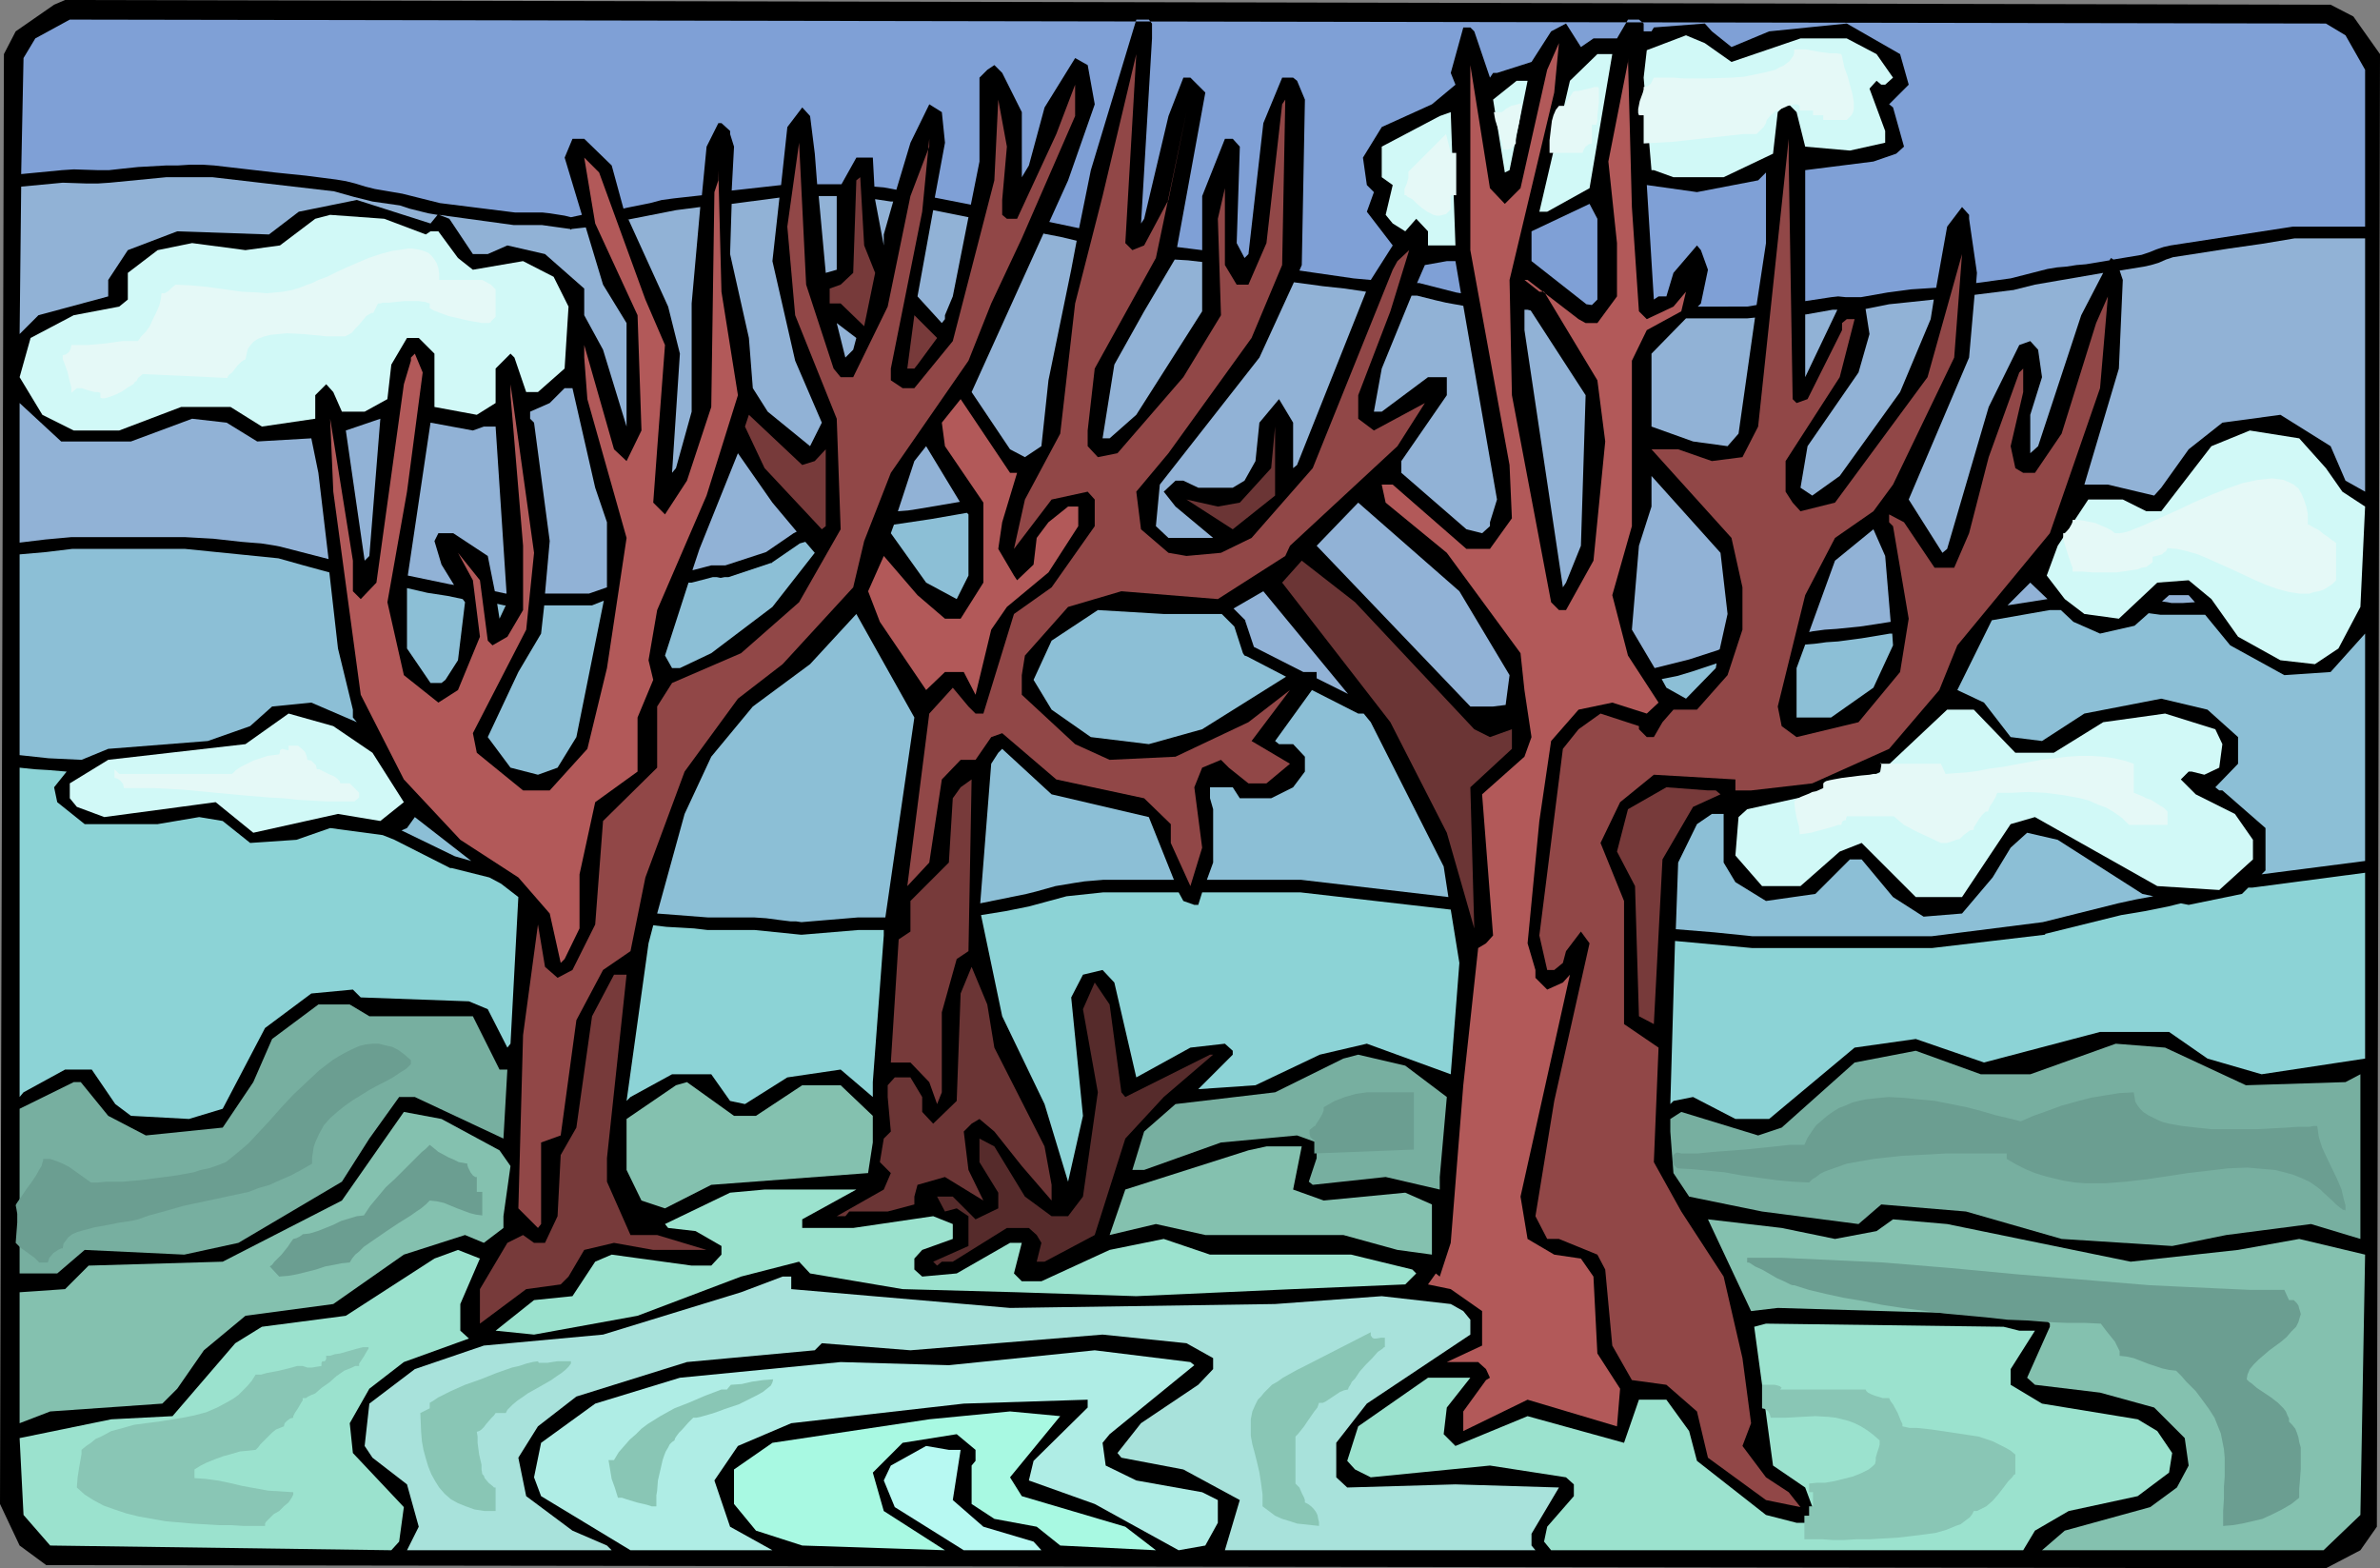 <?xml version="1.0" encoding="UTF-8" standalone="no"?>
<svg
   version="1.0"
   width="129.766mm"
   height="85.505mm"
   id="svg110"
   sodipodi:docname="Trees 20.wmf"
   xmlns:inkscape="http://www.inkscape.org/namespaces/inkscape"
   xmlns:sodipodi="http://sodipodi.sourceforge.net/DTD/sodipodi-0.dtd"
   xmlns="http://www.w3.org/2000/svg"
   xmlns:svg="http://www.w3.org/2000/svg">
  <rect width="100%" height="100%" fill="#808080" stroke="none"/>
  <sodipodi:namedview
     id="namedview110"
     pagecolor="#ffffff"
     bordercolor="#000000"
     borderopacity="0.25"
     inkscape:showpageshadow="2"
     inkscape:pageopacity="0.0"
     inkscape:pagecheckerboard="0"
     inkscape:deskcolor="#d1d1d1"
     inkscape:document-units="mm" />
  <defs
     id="defs1">
    <pattern
       id="WMFhbasepattern"
       patternUnits="userSpaceOnUse"
       width="6"
       height="6"
       x="0"
       y="0" />
  </defs>
  <path
     style="fill:#000000;fill-opacity:1;fill-rule:evenodd;stroke:none"
     d="m 484.961,3.393 5.494,7.756 -0.646,303.455 -3.394,4.848 -7.11,3.716 L 9.534,322.522 4.04,318.482 0,309.918 0.808,11.149 3.232,6.463 11.15,0.97 13.413,0 480.275,0.97 Z"
     id="path1" />
  <path
     style="fill:#8cbfd6;fill-opacity:1;fill-rule:evenodd;stroke:none"
     d="m 82.739,171.118 1.131,-0.485 1.616,-2.262 11.635,9.049 -3.394,-0.97 z"
     id="path2" />
  <path
     style="fill:#8cd3d6;fill-opacity:1;fill-rule:evenodd;stroke:none"
     d="m 13.736,158.999 -2.586,3.232 0.646,3.07 5.656,4.524 h 15.029 l 8.565,-1.454 4.848,0.808 5.656,4.524 9.534,-0.646 6.949,-2.424 10.827,1.454 2.424,0.97 11.474,5.817 h 0.323 l 7.757,1.939 2.424,1.293 3.555,2.747 -1.616,30.216 -0.646,0.808 -4.04,-7.918 -3.878,-1.616 -22.301,-0.808 -1.616,-1.616 -8.565,0.808 -9.534,7.11 -8.726,16.643 -6.949,2.101 -11.958,-0.646 -3.232,-2.424 -4.848,-7.11 h -5.494 l -8.565,4.686 -0.808,0.97 V 158.191 l 3.07,0.323 2.747,0.162 z"
     id="path3" />
  <path
     style="fill:#8cbfd6;fill-opacity:1;fill-rule:evenodd;stroke:none"
     d="m 67.872,117.956 1.778,15.674 3.07,12.604 v 1.616 l 0.808,0.97 -9.373,-4.04 -8.08,0.808 -4.525,4.04 -8.726,3.07 -20.523,1.616 -5.494,2.262 -6.787,-0.323 -5.979,-0.646 V 114.24 l 5.494,-0.485 5.333,-0.646 h 23.27 l 19.23,1.939 5.171,1.454 z"
     id="path4" />
  <path
     style="fill:#91b2d6;fill-opacity:1;fill-rule:evenodd;stroke:none"
     d="m 26.987,90.972 12.605,-4.686 7.11,0.808 6.302,3.878 11.15,-0.646 1.454,7.11 2.101,17.774 -10.019,-2.585 -0.808,-0.162 -0.97,-0.162 -2.101,-0.323 -2.101,-0.162 -1.939,-0.162 -2.909,-0.323 -2.909,-0.323 -2.909,-0.162 -2.909,-0.162 H 14.706 v 0 l -5.333,0.485 -5.333,0.646 V 83.054 l 8.565,7.918 z"
     id="path5" />
  <path
     style="fill:#8cbfd6;fill-opacity:1;fill-rule:evenodd;stroke:none"
     d="m 124.432,123.773 -5.656,28.116 -3.878,6.302 -4.04,1.454 -5.656,-1.454 -4.686,-6.302 6.302,-13.411 4.686,-7.918 0.646,-5.817 h 9.534 0.323 z"
     id="path6" />
  <path
     style="fill:#91b2d6;fill-opacity:1;fill-rule:evenodd;stroke:none"
     d="m 122.654,100.505 2.424,7.11 v 13.411 0 l -3.717,1.293 h -9.05 l 0.97,-10.826 -3.232,-24.399 -0.808,-0.808 v -1.454 l 4.04,-1.777 3.07,-3.07 h 1.616 z"
     id="path7" />
  <path
     style="fill:#8cbfd6;fill-opacity:1;fill-rule:evenodd;stroke:none"
     d="m 95.344,123.45 0.485,0.646 -1.454,11.957 -2.586,4.04 -0.808,0.646 H 88.718 l -4.848,-7.11 v -12.442 l 4.202,0.97 4.202,0.646 z"
     id="path8" />
  <path
     style="fill:#8cbfd6;fill-opacity:1;fill-rule:evenodd;stroke:none"
     d="m 104.232,124.743 -1.293,2.747 -0.485,-3.07 1.454,0.323 z"
     id="path9" />
  <path
     style="fill:#91b2d6;fill-opacity:1;fill-rule:evenodd;stroke:none"
     d="m 99.707,87.902 h 2.424 l 2.262,34.417 h -0.162 l -2.262,-0.485 -1.454,-7.271 -7.11,-4.686 h -3.07 l -0.808,1.616 1.454,4.848 2.586,4.201 -0.97,-0.162 -8.565,-1.777 4.686,-31.509 8.726,1.616 z"
     id="path10" />
  <path
     style="fill:#8cbfd6;fill-opacity:1;fill-rule:evenodd;stroke:none"
     d="m 135.421,188.246 5.656,-20.521 5.494,-11.796 8.565,-10.341 11.797,-8.726 9.534,-10.341 11.958,21.329 -5.979,41.204 h -2.747 -1.616 -1.293 l -11.635,0.97 -1.131,-0.162 h -1.131 l -2.586,-0.323 -2.424,-0.323 -2.424,-0.162 h -9.534 z"
     id="path11" />
  <path
     style="fill:#8cd3d6;fill-opacity:1;fill-rule:evenodd;stroke:none"
     d="m 182.123,192.77 -2.262,30.216 v 3.07 l -6.626,-5.655 -10.989,1.616 -8.726,5.494 -3.07,-0.646 -3.878,-5.494 h -8.08 l -8.565,4.686 -0.808,0.808 4.525,-32.478 0.97,-3.716 2.747,0.323 2.909,0.162 2.747,0.162 2.747,0.323 h 2.262 2.586 2.424 2.424 l 9.534,0.97 h 0.323 l 11.635,-0.97 h 5.171 z"
     id="path12" />
  <path
     style="fill:#91b2d6;fill-opacity:1;fill-rule:evenodd;stroke:none"
     d="m 185.032,105.353 3.394,-10.341 2.424,-3.07 6.949,11.472 -8.565,1.454 -2.101,0.323 z"
     id="path13" />
  <path
     style="fill:#8cbfd6;fill-opacity:1;fill-rule:evenodd;stroke:none"
     d="m 199.576,118.603 -2.424,4.848 -6.302,-3.393 -7.272,-10.18 0.646,-1.777 7.595,-1.131 7.434,-1.293 0.323,0.323 z"
     id="path14" />
  <path
     style="fill:#8cbfd6;fill-opacity:1;fill-rule:evenodd;stroke:none"
     d="m 265.024,139.447 -17.291,10.826 -10.989,3.07 -11.958,-1.454 -8.08,-5.655 -3.717,-6.14 3.717,-8.079 9.534,-6.302 13.574,0.808 h 11.797 0.162 l 2.586,2.585 1.778,5.494 0.323,0.485 0.485,0.162 z"
     id="path15" />
  <path
     style="fill:#91b2d6;fill-opacity:1;fill-rule:evenodd;stroke:none"
     d="m 271.326,139.77 v -1.293 h -2.747 l -10.181,-5.171 -1.778,-5.332 v -0.162 0 l -0.323,-0.323 -2.101,-2.101 6.141,-3.555 17.453,21.168 z"
     id="path16" />
  <path
     style="fill:#8cbfd6;fill-opacity:1;fill-rule:evenodd;stroke:none"
     d="m 202,186.145 2.262,-28.762 1.454,-2.262 0.808,-0.808 10.181,9.372 20.038,4.686 5.171,12.927 h -14.544 l -1.939,0.162 -1.939,0.162 -2.101,0.323 -1.939,0.323 -1.939,0.323 -4.04,1.131 -1.939,0.485 z"
     id="path17" />
  <path
     style="fill:#8cd3d6;fill-opacity:1;fill-rule:evenodd;stroke:none"
     d="m 298.96,187.438 1.778,10.988 -1.778,22.945 -17.291,-6.302 -9.696,2.262 -13.251,6.302 -11.797,0.808 7.11,-7.11 v -0.808 l -1.616,-1.454 -7.11,0.808 -11.15,6.14 -4.525,-19.552 -2.424,-2.585 -4.04,0.97 -2.424,4.686 2.424,24.399 -3.07,13.573 -4.848,-15.997 -8.726,-18.097 -4.363,-20.844 5.01,-0.808 4.848,-0.97 7.757,-2.101 7.595,-0.808 h 15.514 l 0.97,1.777 2.262,0.808 h 0.808 l 0.808,-2.585 h 20.2 z"
     id="path18" />
  <path
     style="fill:#8cbfd6;fill-opacity:1;fill-rule:evenodd;stroke:none"
     d="m 297.505,178.55 0.97,6.302 -15.19,-1.777 -15.19,-1.777 h -0.162 -19.23 l 1.293,-3.555 v -10.988 l -0.646,-2.262 v -2.262 h 4.686 l 1.454,2.262 h 6.464 l 4.525,-2.262 2.424,-3.232 v -3.07 l -2.424,-2.585 h -2.909 l -0.808,-0.646 7.595,-10.503 9.534,4.848 h 0.323 0.323 0.485 l 1.454,1.777 z"
     id="path19" />
  <path
     style="fill:#91b2d6;fill-opacity:1;fill-rule:evenodd;stroke:none"
     d="m 311.08,139.124 -0.808,6.14 -2.586,0.323 h -4.686 l -31.674,-33.125 8.565,-8.887 20.846,18.259 z"
     id="path20" />
  <path
     style="fill:#7fa0d6;fill-opacity:1;fill-rule:evenodd;stroke:none"
     d="m 292.011,58.332 1.616,-3.716 4.525,-0.808 h 1.778 l 1.131,6.625 -0.97,-0.162 -7.595,-1.939 z"
     id="path21" />
  <path
     style="fill:#91b2d6;fill-opacity:1;fill-rule:evenodd;stroke:none"
     d="m 308.494,102.929 -1.454,4.686 v 0.808 l -1.616,1.454 -3.232,-0.808 -13.413,-11.634 v -2.424 l 9.373,-13.573 V 77.722 h -3.878 l -9.534,7.11 h -1.616 l 1.616,-8.887 6.141,-15.027 h 1.131 l 1.939,0.485 1.939,0.485 2.101,0.485 1.778,0.323 0.97,0.162 0.808,0.162 z"
     id="path22" />
  <path
     style="fill:#7fa0d6;fill-opacity:1;fill-rule:evenodd;stroke:none"
     d="m 329.179,61.725 -1.131,1.131 -1.131,-0.162 -11.312,-8.887 v -6.14 l 11.958,-5.655 1.616,3.07 z"
     id="path23" />
  <path
     style="fill:#91b2d6;fill-opacity:1;fill-rule:evenodd;stroke:none"
     d="m 325.785,112.463 -3.07,7.594 -0.646,0.97 -7.918,-53 v -4.201 h 0.646 l 0.646,0.162 11.312,17.451 z"
     id="path24" />
  <path
     style="fill:#7fa0d6;fill-opacity:1;fill-rule:evenodd;stroke:none"
     d="m 349.864,63.179 0.646,-0.646 1.454,-6.948 -1.454,-4.04 -0.808,-0.97 -4.848,5.655 -1.454,4.848 h -1.616 l -0.97,0.646 -1.454,-23.591 10.342,1.454 12.605,-2.424 1.616,-1.616 v 14.543 l -1.939,12.765 -1.939,0.323 z"
     id="path25" />
  <path
     style="fill:#91b2d6;fill-opacity:1;fill-rule:evenodd;stroke:none"
     d="m 358.267,89.356 -2.262,2.585 -7.11,-0.97 -8.565,-3.07 V 72.874 l 7.11,-7.271 h 12.605 l 1.616,-0.162 z"
     id="path26" />
  <path
     style="fill:#8cbfd6;fill-opacity:1;fill-rule:evenodd;stroke:none"
     d="m 353.742,136.7 -0.162,0.97 -6.141,6.302 -4.04,-2.262 -0.97,-1.777 3.232,-0.646 1.616,-0.485 1.616,-0.485 z"
     id="path27" />
  <path
     style="fill:#91b2d6;fill-opacity:1;fill-rule:evenodd;stroke:none"
     d="m 356.004,126.52 -1.616,7.271 -0.323,0.162 -5.979,1.939 -7.11,1.777 -4.686,-7.918 1.454,-17.29 2.586,-8.079 V 98.082 L 354.55,113.917 Z"
     id="path28" />
  <path
     style="fill:#91b2d6;fill-opacity:1;fill-rule:evenodd;stroke:none"
     d="m 372.811,130.237 5.333,-14.704 7.918,-6.463 2.424,5.494 1.131,13.573 -3.07,0.485 -3.232,0.485 -4.848,0.485 -2.424,0.162 -2.424,0.323 z"
     id="path29" />
  <path
     style="fill:#8cbfd6;fill-opacity:1;fill-rule:evenodd;stroke:none"
     d="m 390.102,132.984 -4.04,8.726 -8.726,6.14 h -7.11 v -10.18 l 1.778,-4.848 1.939,-0.162 2.424,-0.323 2.424,-0.162 2.424,-0.323 2.424,-0.323 5.818,-0.97 h 0.485 z"
     id="path30" />
  <path
     style="fill:#91b2d6;fill-opacity:1;fill-rule:evenodd;stroke:none"
     d="m 413.696,124.743 4.686,-4.686 3.555,3.393 z"
     id="path31" />
  <path
     style="fill:#91b2d6;fill-opacity:1;fill-rule:evenodd;stroke:none"
     d="m 445.531,123.935 1.454,-1.293 h 4.04 l 1.293,1.454 -2.424,0.162 h -2.424 l -0.808,-0.162 z"
     id="path32" />
  <path
     style="fill:#8cbfd6;fill-opacity:1;fill-rule:evenodd;stroke:none"
     d="m 345.339,191.477 0.485,-13.735 3.878,-7.918 3.07,-2.101 h 2.424 v 10.018 l 2.424,4.04 6.302,3.878 10.181,-1.454 7.11,-7.11 h 2.424 l 6.464,7.756 6.302,4.04 7.918,-0.646 6.302,-7.433 3.717,-6.14 3.394,-3.07 6.302,1.454 17.453,11.149 2.262,0.485 -3.555,0.646 -3.717,0.808 -15.514,3.878 -22.947,2.909 h -36.845 l -7.918,-0.808 z"
     id="path33" />
  <path
     style="fill:#8cd3d6;fill-opacity:1;fill-rule:evenodd;stroke:none"
     d="m 487.385,179.843 v 38.295 l -21.331,3.232 -11.15,-3.232 -7.918,-5.494 h -14.221 l -23.917,6.302 -14.059,-4.848 -12.605,1.777 -17.614,14.704 h -6.949 l -8.726,-4.524 -4.04,0.808 -0.646,0.646 0.97,-33.61 15.837,1.454 v 0 h 37.006 0.162 l 23.27,-2.747 v -0.162 l 15.675,-3.878 4.848,-0.808 4.848,-0.97 2.586,-0.646 1.616,0.323 10.989,-2.262 1.293,-1.293 h 0.808 z"
     id="path34" />
  <path
     style="fill:#8cbfd6;fill-opacity:1;fill-rule:evenodd;stroke:none"
     d="m 432.764,130.56 7.11,-1.616 2.909,-2.585 2.424,0.323 h 2.262 6.949 l 5.171,6.302 11.15,6.14 9.534,-0.646 7.11,-7.918 v 46.859 l -21.331,2.747 0.808,-0.808 v -8.726 l -8.888,-7.756 h -0.646 l -0.808,-0.646 4.686,-4.848 v -5.494 l -6.302,-5.655 -9.534,-2.262 -15.837,3.07 -8.726,5.655 -6.464,-0.808 -5.494,-7.11 -5.494,-2.585 7.11,-14.381 11.958,-2.101 h 2.262 l 2.586,2.424 z"
     id="path35" />
  <path
     style="fill:#91b2d6;fill-opacity:1;fill-rule:evenodd;stroke:none"
     d="M 90.173,44.274 88.718,46.051 73.528,41.204 61.57,43.628 55.429,48.314 36.522,47.667 26.341,51.545 22.301,57.686 v 3.393 l -14.382,3.878 -3.878,3.878 0.323,-30.378 8.565,-0.808 4.848,0.162 h 2.424 l 2.424,-0.162 11.635,-1.131 h 9.534 l 25.048,2.909 4.04,1.131 1.939,0.485 1.939,0.485 5.656,0.808 1.939,0.646 1.939,0.485 1.939,0.485 z"
     id="path36" />
  <path
     style="fill:#91b2d6;fill-opacity:1;fill-rule:evenodd;stroke:none"
     d="m 120.715,46.859 3.555,11.796 4.848,7.918 v 21.329 l -4.848,-15.835 -3.878,-7.11 V 59.463 l -8.08,-7.11 -7.757,-1.777 -4.04,1.777 h -3.07 l -4.848,-7.271 -2.101,-0.808 15.352,2.101 h 1.454 1.454 1.616 1.293 l 5.818,0.808 0.162,0.162 0.162,-0.162 1.454,-0.162 z"
     id="path37" />
  <path
     style="fill:#91b2d6;fill-opacity:1;fill-rule:evenodd;stroke:none"
     d="m 144.309,42.658 -1.778,19.875 v 22.299 l -3.232,11.634 -0.808,0.97 1.616,-24.561 -2.424,-9.695 -8.242,-18.097 v 0.162 l 9.858,-1.939 z"
     id="path38" />
  <path
     style="fill:#91b2d6;fill-opacity:1;fill-rule:evenodd;stroke:none"
     d="m 160.63,40.719 -1.454,13.088 4.686,20.521 5.494,12.765 -2.424,4.848 -8.726,-7.11 -3.07,-4.848 -0.808,-10.341 -3.878,-17.29 0.323,-10.341 z"
     id="path39" />
  <path
     style="fill:#91b2d6;fill-opacity:1;fill-rule:evenodd;stroke:none"
     d="m 172.427,40.396 v 15.189 l -2.262,0.646 -1.454,-15.835 z"
     id="path40" />
  <path
     style="fill:#91b2d6;fill-opacity:1;fill-rule:evenodd;stroke:none"
     d="m 184.062,41.527 -1.939,6.787 v 2.262 l -1.778,-9.372 v -0.162 l 3.232,0.485 z"
     id="path41" />
  <path
     style="fill:#91b2d6;fill-opacity:1;fill-rule:evenodd;stroke:none"
     d="m 199.576,44.759 -3.232,16.32 -1.616,3.878 v 0.808 l -0.646,0.808 -5.01,-5.494 3.232,-17.774 z"
     id="path42" />
  <path
     style="fill:#91b2d6;fill-opacity:1;fill-rule:evenodd;stroke:none"
     d="m 221.877,49.606 -1.131,5.979 -4.686,22.783 -1.454,13.573 -3.394,2.262 -3.07,-1.616 -7.918,-11.796 14.867,-32.802 v 0.162 l 3.394,0.646 z"
     id="path43" />
  <path
     style="fill:#91b2d6;fill-opacity:1;fill-rule:evenodd;stroke:none"
     d="m 247.733,53.969 v 10.18 l -13.574,21.329 -5.494,4.848 h -1.454 l 2.424,-15.189 6.141,-10.988 6.302,-10.665 2.747,0.162 2.747,0.323 z"
     id="path44" />
  <path
     style="fill:#91b2d6;fill-opacity:1;fill-rule:evenodd;stroke:none"
     d="m 281.507,60.109 -14.221,35.71 -0.808,0.646 v -9.372 l -2.909,-4.848 -4.04,4.848 -0.808,7.918 -2.262,4.04 -2.424,1.454 h -7.11 l -3.07,-1.454 h -1.616 l -2.424,2.262 2.424,3.07 7.757,6.463 h -9.211 l -2.586,-2.424 0.808,-8.564 20.523,-26.177 7.11,-15.512 5.979,0.808 4.525,0.485 z"
     id="path45" />
  <path
     style="fill:#91b2d6;fill-opacity:1;fill-rule:evenodd;stroke:none"
     d="M 378.628,63.826 372.003,77.722 V 64.795 h 0.162 l 5.494,-0.97 z"
     id="path46" />
  <path
     style="fill:#91b2d6;fill-opacity:1;fill-rule:evenodd;stroke:none"
     d="m 398.505,61.725 -0.646,4.04 -6.302,15.027 -12.443,17.29 -5.656,4.04 -2.424,-1.616 1.454,-8.564 10.504,-15.189 2.262,-7.918 -0.808,-5.171 4.848,-0.97 4.686,-0.485 z"
     id="path47" />
  <path
     style="fill:#91b2d6;fill-opacity:1;fill-rule:evenodd;stroke:none"
     d="m 433.411,56.231 -4.525,8.726 -8.888,26.985 -1.616,1.454 V 85.478 l 2.424,-7.756 -0.808,-5.655 -1.616,-1.777 -2.262,0.808 -6.302,12.765 -8.565,29.247 -0.97,0.808 -6.949,-10.988 12.443,-29.247 1.131,-12.927 3.878,-0.485 3.878,-0.485 h 0.162 l 4.525,-1.131 4.686,-0.808 z"
     id="path48" />
  <path
     style="fill:#91b2d6;fill-opacity:1;fill-rule:evenodd;stroke:none"
     d="m 487.385,49.122 v 52.192 l -4.04,-2.262 -3.07,-7.11 -10.342,-6.463 -11.958,1.616 -6.949,5.494 -5.656,7.918 -1.454,1.616 -9.534,-2.262 h -4.848 l 7.11,-23.914 0.808,-18.259 -0.646,-1.939 5.01,-0.808 1.454,-0.323 1.616,-0.485 1.454,-0.646 1.454,-0.485 11.474,-1.777 6.787,-0.97 6.787,-1.131 z"
     id="path49" />
  <path
     style="fill:#7fa0d6;fill-opacity:1;fill-rule:evenodd;stroke:none"
     d="m 483.345,7.271 4.04,7.11 v 32.317 h -14.706 -0.162 l -25.21,3.878 -1.454,0.323 -1.454,0.485 -1.616,0.646 -1.454,0.485 -5.818,0.97 -0.485,-0.323 -0.323,0.485 -4.848,0.808 -1.939,0.162 -2.101,0.323 -1.939,0.162 -1.939,0.323 -7.595,1.939 -7.11,0.97 0.162,-2.101 -1.616,-11.149 v -0.808 l -1.454,-1.616 -3.07,4.04 -2.262,12.604 h -0.162 l -5.01,0.323 -2.424,0.323 -2.424,0.323 -5.494,0.97 h -1.454 -1.616 l -1.616,-0.162 -1.454,0.162 -5.333,0.808 V 35.064 l 14.059,-1.777 4.686,-1.616 1.616,-1.454 -2.262,-8.079 -0.808,-0.646 4.04,-4.04 -1.778,-6.302 -10.989,-6.302 -15.998,1.616 -7.757,3.232 -4.04,-3.232 -1.454,-1.616 -10.504,0.808 -0.485,0.808 h -1.616 V 4.848 l -0.97,-0.808 h -2.262 l -2.262,3.878 h -4.848 l -2.586,1.777 -3.07,-4.848 -3.07,1.616 -4.04,6.302 -7.11,2.262 h -0.808 l -0.646,0.97 -3.232,-9.533 -0.808,-0.808 h -1.454 l -2.586,9.372 0.97,2.424 -4.848,4.04 -10.342,4.686 -3.878,6.302 0.808,5.655 1.454,1.454 -1.454,4.04 5.333,6.948 -4.525,7.11 -3.555,-0.323 -11.15,-1.616 0.485,-1.131 0.646,-34.094 -1.616,-3.878 -0.808,-0.646 h -2.262 l -3.878,9.372 -3.07,26.985 -0.808,0.808 -1.616,-3.07 0.646,-19.875 -1.454,-1.616 h -1.616 l -4.686,11.796 v 11.149 l -5.171,-0.646 5.818,-31.832 -3.07,-3.07 h -1.454 l -3.07,7.918 -5.01,21.168 -0.646,0.97 2.262,-38.134 v -3.07 l -0.646,-0.808 h -2.586 l -9.373,31.024 -2.424,11.957 -6.141,-1.293 3.878,-8.564 5.494,-15.674 -1.454,-8.079 -2.586,-1.454 -6.302,10.18 -3.232,11.957 -1.454,2.424 V 23.107 l -4.04,-8.079 -1.616,-1.616 -1.454,0.97 -1.616,1.616 v 17.29 l -1.778,8.887 -7.434,-1.454 2.101,-11.311 -0.646,-6.302 -2.586,-1.616 -3.878,7.918 -2.909,9.695 -0.808,-0.162 -1.778,-0.323 -1.939,-0.162 -0.323,-5.979 h -3.394 l -3.07,5.494 h -2.424 -1.293 -1.293 l -0.485,-6.302 -0.97,-7.756 -1.616,-1.777 -3.07,4.04 -1.293,11.957 -10.181,1.131 0.485,-9.049 -0.808,-2.585 v -0.646 l -1.778,-1.616 h -0.646 l -2.424,4.848 -0.97,10.018 -5.818,0.646 -2.424,0.323 -2.424,0.646 -4.848,0.97 -0.646,0.162 -2.424,-8.887 -5.656,-5.494 h -2.424 l -1.616,3.878 3.555,11.796 -2.262,0.485 -1.293,-0.323 -3.07,-0.485 -1.454,-0.162 h -5.656 L 90.657,41.85 86.779,40.881 84.84,40.396 82.901,39.911 77.245,38.942 75.306,38.457 73.205,37.811 71.266,37.326 69.326,37.003 63.024,36.195 56.722,35.549 44.117,34.094 41.693,33.933 h -2.424 l -2.586,0.162 h -2.424 l -2.909,0.162 -2.909,0.162 -3.07,0.323 -2.909,0.323 H 20.2 L 15.19,34.902 12.766,35.064 4.363,35.872 4.848,11.957 7.272,7.918 14.382,4.04 479.305,4.848 Z"
     id="path50" />
  <path
     style="fill:#d1f9f7;fill-opacity:1;fill-rule:evenodd;stroke:none"
     d="m 356.812,12.765 14.221,-4.848 h 9.534 l 6.141,3.232 3.394,4.848 -1.616,1.454 h -0.808 l -0.97,-0.808 -1.454,1.616 3.232,8.726 v 2.424 l -7.272,1.616 -9.211,-0.808 -1.778,-7.11 -1.616,-1.616 h -0.646 l -1.616,1.616 -0.97,8.564 -10.181,4.848 h -10.342 l -4.04,-1.454 h -0.485 l -1.616,-19.067 0.646,-5.655 8.08,-3.07 3.878,1.616 z"
     id="path51" />
  <path
     style="fill:#b25959;fill-opacity:1;fill-rule:evenodd;stroke:none"
     d="m 311.08,57.686 0.485,23.753 8.08,42.658 1.616,1.616 h 1.454 l 5.656,-10.18 2.424,-24.561 -1.616,-12.604 -10.989,-18.259 h -0.97 l -3.07,-2.424 h 0.646 l 10.504,8.079 1.454,0.808 h 2.424 l 4.04,-5.494 V 50.091 l -1.778,-16.805 4.04,-20.521 v -0.808 l 0.808,30.701 1.454,21.491 1.616,1.616 5.494,-2.585 2.586,-3.07 -0.97,4.04 -7.11,3.878 -3.07,6.302 v 34.094 l -4.04,14.219 3.232,12.442 6.302,9.695 -2.424,2.262 -7.11,-2.262 -6.949,1.454 -5.656,6.463 -2.424,16.482 -2.424,25.207 1.616,5.494 v 1.616 l 2.424,2.424 3.232,-1.454 1.454,-1.616 -10.181,45.728 1.454,8.726 5.494,3.232 5.494,0.808 2.586,3.716 0.808,15.835 4.686,7.271 -0.646,7.756 -18.422,-5.494 -13.251,6.463 v -4.04 l 4.686,-6.463 0.808,-0.485 -0.808,-1.777 -1.616,-1.454 h -6.464 l 7.272,-3.393 v -7.11 l -6.464,-4.524 -4.686,-0.97 1.616,-2.262 0.808,0.646 2.262,-6.948 2.586,-32.478 3.07,-28.277 1.616,-0.97 1.454,-1.616 -2.262,-29.085 8.726,-7.756 1.454,-4.04 -1.454,-9.695 -0.808,-7.594 -15.19,-20.683 -12.605,-10.341 -0.808,-3.716 h 2.262 l 15.19,13.25 h 4.848 l 4.525,-6.302 -0.485,-10.988 -8.08,-44.274 V 13.411 l 4.04,25.369 3.07,3.232 3.232,-3.232 5.494,-24.399 2.424,-5.494 -0.97,10.18 z"
     id="path52" />
  <path
     style="fill:#914747;fill-opacity:1;fill-rule:evenodd;stroke:none"
     d="m 233.35,51.545 2.424,-0.97 5.01,-9.372 3.717,-18.097 -6.302,30.055 -12.605,22.783 -1.454,12.765 v 3.232 l 2.101,2.262 4.04,-0.808 13.574,-15.674 7.757,-12.765 -0.646,-19.875 1.454,-6.302 v 15.835 l 2.424,4.04 h 2.424 l 3.717,-8.564 3.232,-28.6 0.646,-0.97 -0.646,34.094 -6.302,15.027 -17.13,23.753 -6.626,7.918 0.97,7.756 5.656,4.848 3.717,0.646 7.11,-0.646 6.302,-3.07 12.605,-14.381 16.483,-40.881 0.97,-1.777 2.424,-2.262 -3.878,12.604 -6.626,17.29 v 4.848 l 3.232,2.424 10.504,-5.655 -5.656,8.887 -22.139,20.521 -0.97,2.101 -13.898,8.887 -19.877,-1.616 -10.989,3.232 -8.888,10.018 -0.646,4.04 v 4.04 l 10.989,10.18 7.11,3.232 13.574,-0.646 15.029,-7.11 8.565,-6.625 -7.918,10.503 7.918,4.686 -4.848,4.04 h -3.717 l -4.04,-3.232 -1.616,-1.616 -3.878,1.616 -1.616,4.04 1.616,12.442 -2.424,7.918 -4.04,-8.887 v -3.878 l -5.494,-5.332 -18.099,-3.878 -11.15,-9.533 -2.262,0.808 -3.232,4.686 h -3.07 l -3.878,4.04 -2.586,17.128 -4.525,4.848 4.525,-35.549 4.848,-5.332 3.232,3.878 1.454,1.454 h 1.616 l 6.302,-20.521 7.757,-5.494 8.888,-12.604 v -5.494 l -1.454,-1.616 -7.434,1.616 -7.757,10.18 2.262,-10.18 7.272,-13.573 3.07,-26.823 5.656,-22.137 6.949,-29.247 -2.262,38.942 z"
     id="path53" />
  <path
     style="fill:#d1f9f7;fill-opacity:1;fill-rule:evenodd;stroke:none"
     d="m 327.563,38.78 -8.726,4.848 h -1.616 l 6.302,-26.985 5.656,-5.494 h 3.07 z"
     id="path54" />
  <path
     style="fill:#d1f9f7;fill-opacity:1;fill-rule:evenodd;stroke:none"
     d="m 311.08,35.064 -0.97,0.485 -2.424,-15.027 4.848,-3.878 h 2.262 z"
     id="path55" />
  <path
     style="fill:#914747;fill-opacity:1;fill-rule:evenodd;stroke:none"
     d="m 210.565,49.122 -6.302,13.411 -4.686,11.796 -15.998,23.107 -5.494,14.058 -2.262,9.533 -14.544,15.835 -9.211,7.11 -10.989,15.027 -8.08,21.814 -3.07,15.189 -5.656,3.878 -5.494,10.341 -3.232,23.753 -4.04,1.454 v 16.805 l -0.646,0.808 -4.04,-4.04 0.97,-35.71 3.07,-22.783 1.454,8.726 2.586,2.262 3.07,-1.616 4.686,-9.372 1.616,-21.329 11.15,-10.988 v -12.604 l 3.07,-4.848 14.221,-6.14 11.958,-10.503 8.565,-15.027 -0.808,-22.783 -8.565,-21.329 -1.616,-18.259 2.424,-17.29 1.454,29.247 5.656,17.29 1.454,1.777 h 2.586 l 7.11,-14.543 4.686,-22.783 3.878,-10.18 v -1.616 l -1.454,15.027 -6.464,32.317 v 2.424 l 2.424,1.616 h 2.424 l 7.918,-9.695 8.565,-33.125 0.808,-16.643 1.778,9.695 -0.97,10.988 v 3.07 l 0.97,0.808 h 2.101 l 8.08,-17.451 3.878,-10.18 v 6.463 z"
     id="path56" />
  <path
     style="fill:#d1f9f7;fill-opacity:1;fill-rule:evenodd;stroke:none"
     d="m 294.273,50.576 v -2.909 l -2.424,-2.585 -2.262,2.585 -2.586,-1.616 -1.454,-1.777 1.454,-6.14 -2.262,-1.616 v -6.302 l 11.958,-6.302 2.262,-0.808 0.97,27.469 z"
     id="path57" />
  <path
     style="fill:#914747;fill-opacity:1;fill-rule:evenodd;stroke:none"
     d="m 369.417,82.246 0.808,0.808 2.262,-0.808 7.11,-14.219 v -1.454 l 0.97,-0.808 h 1.616 l -3.07,11.957 -11.15,17.29 v 6.302 l 1.454,2.262 1.616,1.777 7.11,-1.777 19.069,-25.853 7.11,-25.369 -1.616,21.329 -12.605,26.177 -4.04,5.494 -7.918,5.494 -6.141,11.796 -5.656,22.945 0.808,4.04 3.07,2.262 12.766,-3.07 8.565,-10.341 1.778,-10.988 -3.232,-19.067 -0.808,-0.808 v -1.616 l 3.07,1.616 6.302,9.372 h 4.04 l 3.07,-7.11 4.04,-15.674 6.302,-17.451 0.808,-0.808 v 4.848 l -2.586,11.149 0.97,4.524 1.616,0.97 h 2.424 l 5.494,-8.079 7.11,-22.783 2.424,-5.494 -1.616,18.905 -10.342,29.893 -19.069,23.107 -3.717,9.21 -10.342,12.119 -15.837,7.11 -12.605,1.454 h -3.232 v -2.262 l -16.806,-0.97 -6.949,5.655 -4.04,8.402 4.848,11.957 v 25.369 l 7.11,4.848 -0.97,23.591 5.656,10.18 8.726,13.411 3.878,16.805 1.778,13.411 -1.778,4.686 4.848,6.463 4.686,3.07 2.424,3.07 -7.11,-1.454 -11.958,-8.726 -2.262,-9.533 -6.302,-5.494 -7.11,-0.97 -4.04,-7.11 -1.454,-15.674 -1.616,-3.07 -7.918,-3.232 h -2.424 l -2.424,-4.686 3.878,-23.753 7.272,-32.478 -1.778,-2.424 -3.07,4.04 -0.646,2.424 -1.778,1.454 h -1.454 l -1.616,-7.11 4.848,-38.457 3.232,-4.04 4.525,-3.232 7.918,2.585 v 0.646 l 1.616,1.616 h 1.454 l 1.778,-3.07 2.262,-2.585 h 4.848 l 6.302,-7.11 3.07,-9.372 v -8.726 l -2.262,-10.18 -16.483,-18.259 h 5.494 l 6.949,2.424 6.302,-0.808 3.232,-6.302 6.302,-59.301 v 4.686 z"
     id="path58" />
  <path
     style="fill:#b25959;fill-opacity:1;fill-rule:evenodd;stroke:none"
     d="m 132.997,61.725 4.04,9.372 -1.616,21.491 -0.808,10.988 2.424,2.424 4.525,-6.948 5.01,-15.189 0.646,-44.274 0.808,-2.424 v -2.101 l 0.646,25.046 3.394,21.329 -6.464,20.683 -10.181,23.591 -1.778,10.341 0.97,4.04 -3.232,7.756 v 11.149 l -8.726,6.302 -3.232,14.866 v 11.149 l -3.07,6.302 -0.808,0.808 -2.262,-10.18 -6.464,-7.433 -11.958,-7.756 -11.635,-12.442 -8.888,-17.451 -5.656,-41.85 -0.646,-15.027 4.686,29.247 v 6.302 l 1.616,1.616 3.232,-3.393 5.656,-40.881 1.454,-4.848 v -0.646 l 0.808,-0.808 1.616,3.878 -3.232,24.561 -4.04,22.783 3.394,15.027 7.11,5.655 4.04,-2.585 4.525,-10.988 -1.454,-11.634 -3.07,-5.655 4.525,5.655 1.616,12.442 0.97,0.97 3.07,-1.777 3.232,-5.494 v -13.25 l -2.586,-31.024 v -2.262 l 4.848,34.741 -1.616,15.835 -10.989,21.329 0.808,4.04 9.534,7.756 h 5.494 l 7.757,-8.564 4.04,-16.643 4.04,-26.823 -8.08,-28.6 -0.646,-8.564 V 71.097 l 6.141,21.491 2.586,2.424 3.07,-6.302 -0.808,-23.753 -8.726,-18.905 -2.262,-13.573 3.07,3.07 z"
     id="path59" />
  <path
     style="fill:#773a3a;fill-opacity:1;fill-rule:evenodd;stroke:none"
     d="m 180.345,56.231 -2.262,10.988 -4.848,-4.686 h -2.262 V 59.463 l 2.262,-0.808 2.586,-2.424 0.646,-19.067 0.808,-0.646 0.808,14.058 z"
     id="path60" />
  <path
     style="fill:#d1f9f7;fill-opacity:1;fill-rule:evenodd;stroke:none"
     d="M 87.749,48.314 88.718,47.667 h 1.616 l 4.04,5.494 3.07,2.424 10.342,-1.777 6.302,3.232 3.07,6.14 -0.808,12.765 -5.494,4.848 h -2.424 l -2.424,-7.11 -0.808,-0.808 -3.07,3.07 v 7.11 l -3.878,2.424 -8.726,-1.616 V 72.874 l -3.232,-3.232 h -2.424 l -3.232,5.494 -0.808,7.11 -4.686,2.585 H 70.458 l -1.778,-4.04 -1.454,-1.616 -2.262,2.262 v 4.848 L 53.974,87.902 47.51,83.862 H 37.33 L 24.563,88.71 H 15.19 L 8.726,85.478 4.04,77.722 l 2.262,-8.079 8.888,-4.686 9.373,-1.777 1.778,-1.454 v -5.494 l 6.141,-4.686 7.11,-1.454 10.989,1.454 7.11,-0.97 7.272,-5.494 3.07,-0.808 11.15,0.808 z"
     id="path61" />
  <path
     style="fill:#773a3a;fill-opacity:1;fill-rule:evenodd;stroke:none"
     d="m 189.072,75.137 -0.646,0.808 h -1.454 l 1.454,-10.988 4.686,4.686 z"
     id="path62" />
  <path
     style="fill:#91b2d6;fill-opacity:1;fill-rule:evenodd;stroke:none"
     d="m 175.821,72.067 -1.616,1.616 -1.778,-7.11 4.04,3.07 z"
     id="path63" />
  <path
     style="fill:#b25959;fill-opacity:1;fill-rule:evenodd;stroke:none"
     d="m 209.595,97.435 -3.07,10.18 -0.808,5.494 3.232,5.494 0.646,0.97 3.394,-3.232 0.646,-5.494 2.424,-3.232 4.04,-3.232 h 2.101 v 4.04 l -6.141,9.533 -8.565,7.11 -3.232,4.686 -3.232,13.411 -2.424,-4.686 h -3.878 l -3.878,3.716 -9.534,-14.058 -2.424,-6.302 3.232,-7.271 6.949,8.079 5.656,4.848 h 3.232 l 4.686,-7.433 v -16.482 l -7.918,-11.634 -0.646,-4.848 3.878,-4.848 10.181,15.189 z"
     id="path64" />
  <path
     style="fill:#773a3a;fill-opacity:1;fill-rule:evenodd;stroke:none"
     d="m 167.902,95.011 2.262,-2.424 v 15.835 l -0.808,0.646 -11.797,-12.604 -4.04,-8.564 0.808,-2.424 10.989,10.341 z"
     id="path65" />
  <path
     style="fill:#91b2d6;fill-opacity:1;fill-rule:evenodd;stroke:none"
     d="M 75.144,115.533 71.266,88.71 78.376,86.286 76.114,114.563 Z"
     id="path66" />
  <path
     style="fill:#6b3535;fill-opacity:1;fill-rule:evenodd;stroke:none"
     d="m 254.035,109.069 -9.534,-6.14 6.464,1.454 4.525,-0.808 6.464,-7.11 0.808,-8.564 v 14.219 z"
     id="path67" />
  <path
     style="fill:#d1f9f7;fill-opacity:1;fill-rule:evenodd;stroke:none"
     d="m 479.305,96.466 3.394,4.848 4.686,3.07 -0.97,20.683 -4.525,8.564 -4.848,3.232 -7.11,-0.808 -8.726,-4.848 -5.494,-7.756 -4.686,-3.878 -6.464,0.485 -7.918,7.433 -7.11,-0.97 -4.04,-3.07 -3.717,-4.848 2.262,-6.14 6.302,-9.533 h 7.11 l 4.848,2.424 h 3.07 l 10.342,-13.411 7.918,-3.232 10.181,1.616 z"
     id="path68" />
  <path
     style="fill:#91b2d6;fill-opacity:1;fill-rule:evenodd;stroke:none"
     d="m 142.693,117.472 1.454,-4.363 7.918,-19.713 7.11,10.18 5.01,5.979 -0.323,0.162 -0.323,0.162 -5.656,3.878 -8.403,2.747 h -0.808 -0.646 -0.808 -0.646 l -3.717,0.97 z"
     id="path69" />
  <path
     style="fill:#8cbfd6;fill-opacity:1;fill-rule:evenodd;stroke:none"
     d="m 167.902,113.917 -8.726,11.149 -12.605,9.533 -6.464,3.07 h -1.616 l -1.454,-2.585 4.848,-15.027 h 0.646 l 0.646,-0.162 3.717,-0.97 h 0.808 l 0.808,0.162 0.808,-0.162 h 0.808 l 8.726,-2.909 h 0.162 l 0.162,-0.162 5.656,-3.878 1.131,-0.323 z"
     id="path70" />
  <path
     style="fill:#6b3535;fill-opacity:1;fill-rule:evenodd;stroke:none"
     d="m 303.808,150.273 3.232,1.616 4.525,-1.616 v 4.04 l -8.565,7.918 0.808,29.085 -5.656,-19.713 -11.635,-22.783 -22.301,-28.762 4.04,-4.524 10.989,8.564 z"
     id="path71" />
  <path
     style="fill:#d1f9f7;fill-opacity:1;fill-rule:evenodd;stroke:none"
     d="m 415.312,155.121 h 7.918 l 10.181,-6.302 12.766,-1.777 10.342,3.232 1.454,3.07 -0.646,4.848 -3.07,1.454 -2.586,-0.646 h -0.646 l -1.616,1.616 3.07,3.07 8.08,4.04 3.717,5.332 v 4.04 l -6.949,6.302 -12.766,-0.808 -25.21,-14.219 -5.01,1.454 -10.019,15.027 h -9.534 l -11.15,-11.149 -4.525,1.777 -8.08,7.11 h -7.918 l -5.494,-6.302 0.646,-7.918 1.778,-1.616 20.523,-4.524 7.11,-3.232 13.574,-12.765 h 5.494 z"
     id="path72" />
  <path
     style="fill:#d1f9f7;fill-opacity:1;fill-rule:evenodd;stroke:none"
     d="m 76.76,155.121 6.464,10.18 -4.848,3.878 -8.726,-1.454 -17.453,3.878 -7.757,-6.302 -22.947,3.07 -5.656,-2.101 -1.454,-1.777 v -3.07 l 7.918,-4.848 28.28,-3.232 8.888,-6.302 9.211,2.585 z"
     id="path73" />
  <path
     style="fill:#773a3a;fill-opacity:1;fill-rule:evenodd;stroke:none"
     d="m 197.152,197.617 -3.07,10.988 v 16.482 l -0.97,2.424 -1.616,-4.524 -3.878,-4.04 h -4.04 l 1.616,-25.369 2.424,-1.616 v -6.302 l 7.918,-7.918 0.808,-13.25 1.616,-2.262 2.262,-1.616 -0.646,35.387 z"
     id="path74" />
  <path
     style="fill:#773a3a;fill-opacity:1;fill-rule:evenodd;stroke:none"
     d="m 353.58,162.877 0.97,0.808 -5.656,2.585 -6.302,10.826 -1.778,33.933 -3.07,-1.616 -0.808,-26.823 -3.717,-7.11 2.262,-8.726 7.918,-4.524 8.565,0.646 z"
     id="path75" />
  <path
     style="fill:#6b3535;fill-opacity:1;fill-rule:evenodd;stroke:none"
     d="m 204.909,215.876 10.342,20.36 1.454,7.918 v 3.232 l -6.141,-7.11 -5.656,-7.11 -3.07,-2.585 -1.616,0.97 -1.616,1.616 0.97,7.918 3.07,6.302 -7.918,-4.848 -5.656,1.616 -0.646,2.424 v 1.616 l -5.494,1.454 h -7.918 l -0.808,0.97 h -1.778 l 9.696,-5.494 1.454,-3.393 -2.262,-2.262 0.808,-4.848 1.454,-1.454 -0.646,-7.11 v -2.424 l 1.454,-1.616 h 3.232 l 2.424,4.04 v 3.07 l 2.262,2.424 4.848,-4.686 0.808,-22.137 2.262,-5.494 3.232,7.756 z"
     id="path76" />
  <path
     style="fill:#773a3a;fill-opacity:1;fill-rule:evenodd;stroke:none"
     d="m 125.078,238.66 v 4.848 l 4.848,10.988 h 5.494 l 10.181,3.07 h -10.989 l -8.08,-1.454 -6.141,1.454 -3.232,5.494 -1.616,1.616 -7.11,0.97 -9.534,7.11 v -7.11 l 5.656,-9.533 3.232,-1.616 2.262,1.616 h 2.262 l 2.586,-5.494 0.646,-12.604 3.232,-5.655 3.232,-22.945 4.525,-8.564 h 2.586 z"
     id="path77" />
  <path
     style="fill:#562b2b;fill-opacity:1;fill-rule:evenodd;stroke:none"
     d="m 231.088,225.087 0.808,0.97 17.453,-8.726 h 0.646 l -10.181,8.726 -7.918,8.564 -6.302,19.875 -10.342,5.494 h -1.616 l 0.97,-3.878 -0.97,-1.616 -1.616,-1.454 h -4.525 l -11.15,6.948 h -2.262 l -0.97,0.808 -0.808,-0.808 7.272,-3.232 v -6.14 l -2.424,-1.616 -2.424,0.646 -1.616,-3.07 h -1.616 4.848 l 4.686,4.686 4.686,-2.262 v -3.232 l -3.878,-6.302 v -4.848 l 3.07,1.616 6.302,10.341 5.494,4.04 h 3.394 l 3.07,-4.04 3.07,-21.491 -3.07,-17.128 2.424,-5.494 3.07,4.524 z"
     id="path78" />
  <path
     style="fill:#77afa0;fill-opacity:1;fill-rule:evenodd;stroke:none"
     d="M 76.114,209.413 H 97.445 l 5.494,10.988 h 1.616 l -0.808,14.219 -18.261,-8.564 h -3.232 l -6.141,8.564 -5.656,8.887 -21.331,12.604 -11.15,2.424 -20.523,-0.97 -5.656,4.848 H 4.04 V 228.48 l 11.15,-5.494 h 1.454 l 5.656,6.948 7.757,4.04 15.837,-1.616 6.302,-9.372 3.878,-8.887 9.534,-7.11 h 6.464 z"
     id="path79" />
  <path
     style="fill:#77afa0;fill-opacity:1;fill-rule:evenodd;stroke:none"
     d="m 462.822,223.632 20.523,-0.646 3.07,-1.616 v 33.933 l -10.181,-3.07 -17.453,2.262 -11.15,2.262 -22.786,-1.454 -19.715,-5.655 -17.453,-1.454 -4.686,4.04 -19.877,-2.585 -15.029,-3.07 -3.232,-4.848 -0.646,-8.564 v -2.585 l 2.262,-1.454 15.837,4.848 4.848,-1.616 15.029,-13.411 12.605,-2.424 13.413,4.848 h 10.181 l 17.614,-6.302 10.181,0.808 z"
     id="path80" />
  <path
     style="fill:#77afa0;fill-opacity:1;fill-rule:evenodd;stroke:none"
     d="m 298.152,226.056 -1.454,16.482 v 2.585 l -11.15,-2.585 -15.029,1.616 -0.808,-0.646 1.616,-4.848 v -3.232 l -4.04,-1.454 -15.675,1.454 -15.837,5.655 h -2.424 l 2.424,-7.918 6.464,-5.655 20.523,-2.424 14.059,-6.948 3.07,-0.808 9.696,2.262 z"
     id="path81" />
  <path
     style="fill:#84c1af;fill-opacity:1;fill-rule:evenodd;stroke:none"
     d="m 155.782,229.934 9.534,-6.302 h 7.918 l 6.626,6.302 v 5.494 l -0.97,6.302 -32.32,2.424 -9.534,4.848 -4.848,-1.616 -3.07,-6.302 V 230.581 l 10.181,-6.948 2.262,-0.646 9.696,6.948 z"
     id="path82" />
  <path
     style="fill:#84c1af;fill-opacity:1;fill-rule:evenodd;stroke:none"
     d="m 102.939,237.044 2.262,3.232 -1.454,10.341 v 2.424 l -4.04,3.07 -3.878,-1.616 -12.605,4.04 -14.544,10.18 -18.099,2.424 -8.565,7.11 -5.494,7.918 -3.07,3.07 -23.109,1.616 -6.302,2.424 V 266.291 l 9.373,-0.646 4.848,-4.848 27.634,-0.808 24.563,-12.604 9.373,-13.411 3.394,-4.848 7.757,1.454 z"
     id="path83" />
  <path
     style="fill:#84c1af;fill-opacity:1;fill-rule:evenodd;stroke:none"
     d="m 266.478,245.123 6.302,2.262 16.806,-1.616 5.494,2.424 v 10.341 l -7.11,-0.97 -11.15,-3.07 h -28.442 l -10.181,-2.262 -9.534,2.262 3.232,-9.372 25.371,-8.079 3.717,-0.808 h 7.272 z"
     id="path84" />
  <path
     style="fill:#9be2ce;fill-opacity:1;fill-rule:evenodd;stroke:none"
     d="m 176.467,245.123 -11.15,6.14 v 1.777 h 10.504 l 16.483,-2.424 4.04,1.616 v 3.07 l -6.302,2.262 -1.616,1.777 v 2.262 l 1.616,1.454 7.11,-0.646 10.989,-6.302 h 2.424 l -1.616,6.302 1.616,1.616 h 4.04 l 14.059,-6.463 11.15,-2.262 9.534,3.232 h 29.088 l 12.605,3.07 0.808,0.808 -2.262,2.262 -23.109,0.97 -32.32,1.454 -24.563,-0.808 -23.594,-0.646 -19.069,-3.232 -2.262,-2.424 -11.958,3.07 -21.331,8.079 -21.331,3.878 -7.918,-0.808 7.918,-6.302 7.918,-0.808 4.686,-7.11 3.394,-1.454 16.483,2.262 h 4.04 l 2.101,-2.262 v -1.777 l -5.333,-3.07 -5.656,-0.646 -0.646,-0.808 13.413,-6.463 7.11,-0.646 z"
     id="path85" />
  <path
     style="fill:#84c1af;fill-opacity:1;fill-rule:evenodd;stroke:none"
     d="m 378.144,255.303 8.565,-1.616 3.394,-2.424 11.15,0.97 37.814,7.756 22.139,-2.424 12.605,-2.262 13.574,3.232 -0.97,53.646 -7.595,7.271 h -58.014 l 4.686,-4.04 17.614,-4.848 5.494,-4.04 2.424,-4.524 -0.808,-5.655 -6.302,-6.302 -11.15,-3.07 -13.413,-1.616 -1.616,-1.454 4.686,-10.503 v -0.646 l -1.616,-1.616 -54.459,-1.616 -5.494,0.646 -8.888,-18.905 15.19,1.777 z"
     id="path86" />
  <path
     style="fill:#9be2ce;fill-opacity:1;fill-rule:evenodd;stroke:none"
     d="m 94.859,268.714 v 5.494 l 1.778,1.616 -13.413,4.848 -7.11,5.494 -4.04,7.11 0.646,6.14 10.504,11.149 -0.97,7.11 -1.616,1.777 -70.296,-0.97 -5.494,-6.302 -0.808,-15.835 18.907,-3.878 12.605,-0.646 12.928,-15.027 5.494,-3.393 17.291,-2.262 18.261,-11.796 4.848,-1.777 4.525,1.777 z"
     id="path87" />
  <path
     style="fill:#a8e2db;fill-opacity:1;fill-rule:evenodd;stroke:none"
     d="m 163.054,265.644 45.086,3.878 54.621,-0.808 21.978,-1.616 7.11,0.808 7.11,0.808 2.586,1.454 1.454,1.777 v 3.07 l -21.331,14.219 -6.302,8.079 v 7.11 l 2.262,2.101 22.301,-0.646 21.331,0.646 -5.656,9.533 v 2.424 l 0.808,0.97 h -63.994 l 3.07,-10.341 -11.635,-6.302 -12.766,-2.424 -0.808,-0.97 4.848,-6.14 11.797,-7.918 3.07,-3.232 v -2.262 l -5.494,-3.07 -17.291,-1.777 -39.592,3.232 -18.261,-1.454 -1.454,1.454 -26.341,2.424 -22.786,7.11 -7.918,6.14 -4.04,6.463 1.616,7.918 9.534,7.11 7.11,3.07 0.97,0.97 H 83.87 l 2.424,-4.848 -2.424,-8.726 -7.11,-5.494 -1.616,-2.424 0.97,-8.726 9.373,-7.11 14.221,-4.848 24.563,-2.262 28.442,-8.726 8.565,-3.232 h 1.778 z"
     id="path88" />
  <path
     style="fill:#9be2ce;fill-opacity:1;fill-rule:evenodd;stroke:none"
     d="m 416.12,274.208 h 3.232 l -5.01,7.918 v 3.232 l 6.464,3.878 19.715,3.232 4.04,2.424 3.07,4.524 -0.646,4.04 -6.464,4.848 -14.221,3.07 -6.949,4.04 -2.424,4.04 h -97.283 l -1.454,-1.777 0.646,-3.07 5.494,-6.302 v -2.424 l -1.616,-1.454 -15.675,-2.424 -24.563,2.424 -3.232,-1.616 -1.616,-1.777 2.262,-7.11 14.382,-10.018 h 8.726 l -4.848,6.14 -0.646,5.494 2.424,2.424 14.867,-6.14 19.877,5.494 3.07,-8.887 h 5.656 l 4.686,6.463 1.616,6.14 14.221,11.149 6.302,1.616 h 2.262 l 1.616,-1.616 -2.101,-5.655 -6.626,-4.524 -3.878,-28.6 2.424,-0.646 48.965,0.646 z"
     id="path89" />
  <path
     style="fill:#afede5;fill-opacity:1;fill-rule:evenodd;stroke:none"
     d="m 246.117,281.318 -17.453,14.219 -1.454,1.777 0.646,4.686 6.302,3.07 13.574,2.424 3.232,1.616 v 4.686 l -2.586,4.686 -5.494,0.97 -17.291,-9.533 -13.574,-4.848 0.97,-4.04 11.15,-10.988 v -1.616 l -25.533,0.808 -35.552,4.04 -10.989,4.686 -4.848,7.11 3.232,9.533 8.726,4.848 h -29.25 l -18.422,-11.149 -1.454,-3.878 1.454,-7.11 11.15,-8.079 17.453,-5.332 33.128,-3.232 22.301,0.646 30.058,-3.07 19.715,2.424 z"
     id="path90" />
  <path
     style="fill:#a8f9e2;fill-opacity:1;fill-rule:evenodd;stroke:none"
     d="m 208.141,304.425 2.424,3.878 21.331,6.302 6.302,4.848 -19.715,-0.97 -4.848,-3.878 -8.726,-1.616 -4.686,-3.07 v -7.918 l 0.808,-0.97 v -2.262 l -3.878,-3.232 -11.15,1.777 -6.141,6.14 2.262,7.918 12.605,8.079 -29.411,-0.97 -9.534,-3.07 -4.525,-5.494 v -7.11 l 7.918,-5.494 32.32,-4.848 16.645,-1.616 10.342,0.97 z"
     id="path91" />
  <path
     style="fill:#b7f9f2;fill-opacity:1;fill-rule:evenodd;stroke:none"
     d="m 197.96,298.769 -1.616,10.341 6.302,5.494 10.342,3.07 1.616,1.777 h -15.998 l -14.221,-8.887 -2.262,-5.494 1.454,-3.07 7.272,-4.04 4.686,0.808 z"
     id="path92" />
  <path
     style="fill:#e5f9f7;fill-opacity:1;fill-rule:evenodd;stroke:none"
     d="m 14.706,80.954 v -1.131 l -0.323,-1.131 -0.485,-2.101 -0.646,-1.777 -0.323,-0.808 v -0.808 l 0.646,-0.162 0.646,-0.485 0.323,-0.646 0.162,-0.808 h 1.616 1.778 l 3.555,-0.323 3.555,-0.485 h 1.616 1.616 l 0.646,-0.97 0.97,-0.97 0.808,-1.131 0.646,-1.454 0.646,-1.293 0.646,-1.454 0.323,-1.293 0.162,-1.293 h 0.646 l 0.808,-0.485 0.646,-0.646 0.808,-0.646 3.232,0.162 3.394,0.323 3.555,0.485 3.394,0.485 3.394,0.162 1.778,0.162 1.778,-0.162 1.616,-0.162 1.778,-0.323 1.616,-0.485 1.616,-0.646 0.485,-0.162 0.485,-0.162 0.646,-0.323 0.646,-0.323 1.778,-0.646 1.939,-0.97 2.101,-0.97 2.262,-0.97 2.262,-0.97 2.424,-0.808 2.424,-0.646 2.262,-0.323 0.97,-0.162 h 0.97 l 0.97,0.162 0.808,0.162 0.97,0.323 0.646,0.323 0.646,0.646 0.485,0.646 0.485,0.808 0.323,0.97 0.162,1.131 v 1.293 h 8.888 l 1.778,0.97 0.97,0.97 V 65.28 l -0.97,0.97 v 0.162 l -0.485,0.162 h -0.485 -0.808 l -0.808,-0.162 -1.939,-0.323 -2.101,-0.485 -2.101,-0.485 -1.778,-0.646 -0.808,-0.323 -0.485,-0.162 -0.485,-0.323 -0.323,-0.162 v -0.97 l -0.485,-0.162 -0.485,-0.162 -1.293,-0.162 h -1.454 -1.616 l -1.616,0.162 -1.454,0.162 h -1.293 l -0.485,0.162 h -0.485 l -0.97,1.939 h -0.323 l -0.323,0.162 -0.808,0.485 -0.646,0.808 -0.808,0.97 -0.808,0.808 -0.646,0.808 -0.808,0.485 -0.323,0.162 -0.323,0.162 h -0.97 -1.293 -1.454 l -1.454,-0.162 -1.778,-0.162 -1.616,-0.162 -3.394,-0.162 -1.778,0.162 -1.616,0.162 -1.293,0.323 -1.293,0.485 -0.97,0.646 -0.808,0.97 -0.323,0.485 -0.162,0.646 -0.162,0.808 -0.162,0.646 -0.162,0.162 h -0.162 l -0.646,0.485 -0.646,0.646 -0.646,0.808 -0.485,0.646 -0.646,0.485 -0.323,0.485 v 0.162 0 l -17.453,-0.808 -0.97,0.808 -0.162,0.323 -0.162,0.323 -0.323,0.162 -0.323,0.485 -1.131,0.646 -1.131,0.808 -1.293,0.646 -1.293,0.485 -0.485,0.162 -0.646,0.162 h -0.485 l -0.323,-0.162 v -0.97 l -0.485,-0.162 h -0.646 l -1.293,-0.323 -1.454,-0.485 h -0.485 -0.485 z"
     id="path93" />
  <path
     style="fill:#e5f9f7;fill-opacity:1;fill-rule:evenodd;stroke:none"
     d="m 24.563,159.484 h 23.27 l 0.808,-0.808 0.97,-0.646 1.293,-0.646 1.293,-0.646 1.454,-0.485 1.454,-0.485 1.293,-0.162 1.131,-0.162 0.162,-0.485 v -0.323 l 0.162,-0.162 0.323,-0.162 1.293,0.323 v -0.97 h 1.939 l 0.808,0.646 0.646,0.646 0.323,0.808 0.162,0.808 0.808,0.162 0.485,0.485 0.485,0.485 0.162,0.808 h 0.485 l 0.646,0.323 1.616,0.808 0.808,0.323 0.646,0.485 0.485,0.485 0.162,0.485 h 0.97 0.97 l 0.97,0.97 0.97,0.97 v 0.97 l -0.97,0.808 h -5.818 l -5.818,-0.323 -2.909,-0.323 -3.07,-0.162 -5.818,-0.485 -11.958,-1.131 -5.979,-0.323 h -6.141 l -0.162,-0.808 -0.485,-0.646 -0.646,-0.485 -0.646,-0.162 v -0.808 -0.97 z"
     id="path94" />
  <path
     style="fill:#e5f9f7;fill-opacity:1;fill-rule:evenodd;stroke:none"
     d="m 340.814,15.997 h 0.97 0.646 0.646 1.778 l 2.101,0.162 h 4.686 l 5.171,-0.162 2.424,-0.162 2.424,-0.485 2.262,-0.485 1.939,-0.485 0.808,-0.485 0.808,-0.323 0.646,-0.485 0.646,-0.485 0.323,-0.485 0.485,-0.646 0.162,-0.646 v -0.646 h 2.424 l 2.586,0.485 2.424,0.323 h 1.293 l 0.97,0.162 0.162,0.485 0.162,0.808 0.323,1.454 0.646,1.777 0.485,1.777 0.485,1.777 0.323,1.777 v 0.646 0.808 l -0.162,0.646 -0.323,0.646 -0.97,0.97 h -4.848 v -0.97 h -1.131 -0.97 v -0.97 h -2.747 v -0.97 l -0.485,-0.323 h -0.646 l -0.646,0.162 -0.646,0.162 -1.454,0.646 -0.646,0.323 h -0.323 l -1.131,0.97 -0.808,0.97 -0.162,0.646 -0.485,0.808 -0.646,0.646 -0.808,0.808 h -2.747 l -2.909,0.323 -5.979,0.646 -5.818,0.646 -2.909,0.162 -2.909,0.162 v -5.817 h -0.97 l -0.162,-0.485 v -0.808 l 0.162,-0.808 0.162,-0.808 0.646,-1.777 0.162,-0.646 v -0.485 l 0.808,-0.162 0.646,-0.485 0.323,-0.646 z"
     id="path95" />
  <path
     style="fill:#e5f9f7;fill-opacity:1;fill-rule:evenodd;stroke:none"
     d="m 329.017,17.936 h -0.485 l -0.485,0.162 -2.747,0.646 h -0.646 l -0.485,0.162 -1.778,2.909 h -1.131 l -0.646,0.808 -0.485,1.131 -0.323,1.131 -0.162,1.293 -0.323,2.747 v 2.585 h 6.787 l 0.323,-0.808 0.323,-0.485 0.646,-0.485 0.646,-0.162 v -3.878 h 0.97 v -0.323 l 0.162,-0.323 v -0.485 -0.646 l 0.323,-2.909 V 19.713 18.582 18.259 l -0.162,-0.323 h -0.162 z"
     id="path96" />
  <path
     style="fill:#e5f9f7;fill-opacity:1;fill-rule:evenodd;stroke:none"
     d="m 297.99,27.631 -7.757,7.756 v 1.293 l -0.323,1.131 -0.485,1.131 v 0.646 0.646 h 0.323 l 0.323,0.323 0.97,0.485 0.97,0.97 0.97,0.808 1.131,0.808 1.293,0.646 0.646,0.162 h 0.646 l 0.646,-0.162 0.646,-0.162 0.97,-0.97 v -2.909 h 1.131 v -8.726 h -1.131 z"
     id="path97" />
  <path
     style="fill:#e5f9f7;fill-opacity:1;fill-rule:evenodd;stroke:none"
     d="m 387.355,157.383 h 12.605 l 0.97,2.101 2.101,-0.162 2.262,-0.162 2.424,-0.323 2.424,-0.485 2.586,-0.323 2.586,-0.485 5.333,-0.97 2.747,-0.323 2.586,-0.323 2.586,-0.162 h 2.424 l 2.424,0.162 2.262,0.323 2.101,0.485 1.939,0.646 v 5.979 l 1.616,0.646 0.97,0.485 0.97,0.323 1.778,1.131 0.808,0.485 0.808,0.808 v 2.747 h -7.918 l -1.454,-1.454 -1.616,-1.131 -1.616,-0.97 -1.778,-0.646 -1.778,-0.808 -1.778,-0.485 -1.778,-0.323 -1.778,-0.323 -3.717,-0.485 -3.555,-0.162 -3.232,0.162 h -3.07 l -0.162,0.323 -0.162,0.485 -0.646,1.131 -0.646,0.97 -0.162,0.485 -0.162,0.485 h -0.485 l -0.323,0.323 -0.485,0.485 -0.485,0.646 -0.808,1.293 -0.323,0.485 v 0.485 l -0.808,0.162 -0.646,0.485 -0.646,0.485 -0.808,0.808 -0.808,0.162 -0.323,0.162 -0.485,0.162 -0.97,0.323 h -1.293 l -2.747,-1.293 -2.424,-1.131 -2.424,-1.293 -0.97,-0.808 -1.131,-0.97 h -9.696 l -0.162,0.485 v 0.323 h -0.323 l -0.323,0.162 -0.162,0.162 -0.162,0.646 h -0.646 l -0.97,0.323 -1.131,0.323 -1.131,0.323 -2.424,0.646 -1.131,0.162 -1.131,0.162 -0.162,-1.616 -0.485,-1.777 -0.323,-1.777 -0.162,-1.616 0.808,-0.646 0.646,-0.323 1.616,-0.646 0.646,-0.323 0.808,-0.162 1.454,-0.646 v -0.97 l 0.323,-0.323 0.323,-0.162 0.646,-0.162 0.808,-0.162 1.778,-0.323 3.878,-0.485 1.778,-0.162 0.808,-0.162 h 0.485 0.646 0.162 l 0.162,-0.808 0.162,-0.97 v -0.323 -0.162 0 z"
     id="path98" />
  <path
     style="fill:#e5f9f7;fill-opacity:1;fill-rule:evenodd;stroke:none"
     d="m 427.108,107.13 h 1.131 l 1.131,0.162 2.424,0.485 1.131,0.485 1.131,0.485 0.97,0.485 0.808,0.646 h 0.97 l 0.97,-0.162 1.131,-0.323 1.131,-0.485 1.293,-0.485 1.454,-0.646 2.909,-1.293 3.232,-1.454 3.394,-1.616 3.394,-1.454 3.232,-1.293 3.232,-1.131 1.616,-0.323 1.454,-0.323 1.616,-0.162 1.293,-0.162 1.293,0.162 1.131,0.162 1.131,0.485 0.97,0.485 0.97,0.808 0.646,1.131 0.485,1.131 0.485,1.454 0.323,1.616 v 2.101 h 0.162 l 0.323,0.162 0.808,0.485 0.97,0.485 0.97,0.808 0.97,0.646 0.808,0.646 0.323,0.162 0.323,0.323 h 0.162 v 0.162 7.594 l -0.808,0.808 -0.97,0.646 -0.808,0.485 -0.97,0.323 -0.97,0.162 -0.97,0.323 h -1.131 -0.97 l -2.101,-0.323 -2.424,-0.646 -2.262,-0.808 -2.262,-0.97 -4.848,-2.262 -4.686,-2.101 -2.262,-0.97 -2.262,-0.646 -2.101,-0.485 -1.939,-0.162 -0.162,0.323 -0.162,0.323 -0.485,0.323 -0.323,0.323 -1.131,0.323 -0.808,0.162 v 1.131 l -0.646,0.485 -0.646,0.485 -0.97,0.162 -0.808,0.323 -2.101,0.323 -2.262,0.323 h -4.848 l -2.101,-0.162 h -2.101 v -0.808 l -0.323,-0.808 -0.646,-1.939 -0.646,-2.101 -0.323,-1.131 v -1.131 h 0.323 l 0.323,-0.323 0.646,-0.646 0.485,-0.97 0.162,-0.485 z"
     id="path99" />
  <path
     style="fill:#e5f9f7;fill-opacity:1;fill-rule:evenodd;stroke:none"
     d="m 307.848,23.107 h 0.808 0.808 l 0.485,-0.323 0.323,-0.323 1.131,-0.646 1.293,-0.323 0.485,-0.162 h 0.323 l -0.162,2.101 -0.323,1.939 -0.485,2.101 -0.162,0.97 v 1.131 l -0.162,0.162 -0.162,0.323 -0.323,0.162 -0.162,0.323 -0.162,0.162 h -0.323 l -0.485,0.162 h -0.162 l -0.808,-0.162 v -0.97 l -0.323,-0.97 -0.485,-1.939 -0.646,-1.939 -0.162,-0.808 z"
     id="path100" />
  <path
     style="fill:#89c6b5;fill-opacity:1;fill-rule:evenodd;stroke:none"
     d="m 366.832,286.327 h 17.614 l 0.162,0.323 0.323,0.323 0.646,0.323 0.808,0.323 1.616,0.485 h 0.646 0.646 l 0.323,0.646 0.485,0.646 0.97,1.777 0.323,0.808 0.323,0.808 0.323,0.646 v 0.485 l 1.454,0.323 h 1.454 l 3.07,0.323 3.232,0.485 3.232,0.485 3.232,0.485 1.454,0.485 1.454,0.485 1.293,0.646 1.293,0.646 1.131,0.646 0.97,0.808 v 4.04 l -0.323,0.162 -0.323,0.485 -0.808,0.808 -0.97,1.293 -1.131,1.454 -1.131,1.293 -1.293,1.131 -0.646,0.323 -0.646,0.323 -0.646,0.323 h -0.646 l -0.323,0.646 -0.485,0.646 -0.646,0.485 -0.646,0.485 -0.646,0.485 -0.97,0.323 -1.939,0.808 -2.262,0.646 -2.424,0.323 -2.586,0.323 -2.747,0.323 -5.656,0.323 h -2.747 l -2.586,0.162 h -2.424 l -2.262,-0.162 h -3.555 v -4.848 h 0.97 v -0.97 -0.97 h 0.808 v -2.909 h -0.808 v -1.777 l 1.616,-0.162 h 1.616 l 1.939,-0.323 1.939,-0.485 1.939,-0.485 1.616,-0.646 1.616,-0.808 0.808,-0.646 0.485,-0.485 0.162,-0.646 v -0.646 l 0.323,-1.131 0.323,-0.97 0.162,-0.646 v -0.808 l -1.293,-1.131 -1.293,-0.97 -1.293,-0.808 -1.293,-0.646 -1.293,-0.485 -1.293,-0.323 -1.293,-0.323 -1.454,-0.162 -2.747,-0.162 -2.909,0.162 -3.07,0.162 h -3.232 l -0.162,-0.646 -0.323,-0.646 -0.646,-0.485 -0.646,-0.162 v -4.848 h 1.131 1.454 l 0.646,0.162 0.485,0.162 0.323,0.323 -0.162,0.162 z"
     id="path101" />
  <path
     style="fill:#89c6b5;fill-opacity:1;fill-rule:evenodd;stroke:none"
     d="m 282.476,274.531 -13.574,6.948 -1.616,0.808 -1.454,0.808 -1.454,0.808 -1.131,0.808 -1.131,0.646 -0.808,0.808 -0.808,0.808 -0.646,0.808 -0.646,0.646 -0.485,0.97 -0.646,1.454 -0.323,1.616 v 1.616 1.777 l 0.323,1.777 0.485,1.777 0.485,1.939 0.485,2.101 0.323,2.101 0.323,2.424 v 2.424 l 1.293,0.97 1.293,0.97 1.454,0.646 1.616,0.485 1.454,0.485 1.616,0.162 1.454,0.162 1.454,0.162 v -0.808 l -0.162,-0.646 -0.162,-0.808 -0.323,-0.646 -0.485,-0.646 -0.485,-0.485 -0.646,-0.485 -0.646,-0.323 v -0.485 l -0.162,-0.485 -0.485,-0.97 -0.485,-1.131 -0.808,-0.808 v -9.695 l 0.485,-0.485 0.646,-0.808 0.646,-0.808 0.646,-0.97 1.454,-2.101 0.646,-0.808 0.323,-0.97 h 0.808 l 0.646,-0.323 2.909,-1.939 0.808,-0.323 0.808,-0.162 0.162,-0.485 0.323,-0.485 0.323,-0.646 0.646,-0.646 0.97,-1.454 1.293,-1.454 1.293,-1.293 1.131,-1.293 0.485,-0.323 0.485,-0.323 0.323,-0.323 h 0.162 v -0.97 -0.97 h -0.808 l -0.97,0.162 h -0.485 l -0.323,-0.162 -0.323,-0.485 z"
     id="path102" />
  <path
     style="fill:#89c6b5;fill-opacity:1;fill-rule:evenodd;stroke:none"
     d="m 62.378,281.48 h -1.131 l -1.131,0.323 -2.586,0.646 -2.586,0.485 -1.131,0.323 H 52.682 l -0.808,1.293 -0.97,1.131 -0.97,0.97 -0.808,0.808 -1.131,0.808 -1.131,0.646 -2.101,1.131 -2.262,0.97 -2.424,0.646 -2.424,0.485 -5.01,0.808 -2.586,0.323 -2.424,0.323 -2.262,0.646 -2.424,0.646 -2.101,1.131 -1.131,0.485 -0.97,0.808 -0.97,0.646 -0.97,0.808 v 0.808 l -0.162,0.97 -0.323,1.777 -0.323,2.101 -0.162,2.101 1.616,1.454 1.778,1.131 2.101,1.131 2.262,0.808 2.424,0.808 2.586,0.646 2.747,0.485 2.747,0.485 5.494,0.485 5.494,0.323 h 2.586 l 2.424,0.162 h 4.525 v -0.485 l 0.162,-0.323 0.646,-0.646 0.97,-0.97 1.131,-0.646 0.97,-0.97 0.97,-0.808 0.646,-0.97 0.323,-0.646 v -0.485 l -2.586,-0.162 -2.586,-0.162 -5.333,-0.97 -2.747,-0.646 -2.424,-0.485 -2.424,-0.323 -2.262,-0.162 v -0.808 -1.131 0.162 l 1.293,-0.808 1.293,-0.646 1.616,-0.646 1.778,-0.646 1.778,-0.485 1.616,-0.485 1.778,-0.162 1.454,-0.162 0.162,-0.162 0.323,-0.323 0.485,-0.646 0.808,-0.808 0.808,-0.808 0.808,-0.808 0.808,-0.646 0.808,-0.323 0.808,-0.323 0.162,-0.646 0.485,-0.485 0.646,-0.485 0.646,-0.162 v -0.323 l 0.323,-0.646 0.646,-0.97 0.646,-1.131 0.323,-0.485 v -0.485 h 0.646 l 0.485,-0.323 0.646,-0.323 0.808,-0.323 1.293,-1.131 1.616,-1.131 1.454,-1.293 1.616,-1.131 0.808,-0.323 0.808,-0.323 0.646,-0.323 h 0.808 v -0.485 l 0.323,-0.485 0.646,-0.97 0.646,-1.131 0.323,-0.485 v -0.323 h -1.131 l -1.293,0.323 -2.262,0.646 -1.131,0.323 -1.131,0.162 -0.97,0.323 h -0.808 v 0.646 l -0.162,0.323 -0.162,0.162 h -0.323 -0.162 l -0.162,0.323 v 0.646 l -0.97,0.162 -0.97,0.162 h -0.97 l -0.485,-0.162 z"
     id="path103" />
  <path
     style="fill:#89c6b5;fill-opacity:1;fill-rule:evenodd;stroke:none"
     d="m 148.672,286.327 -3.394,1.293 -3.394,1.454 -2.909,1.131 -2.909,1.616 -2.586,1.616 -1.293,0.97 -1.131,1.131 -1.293,1.131 -1.131,1.293 -1.131,1.293 -0.97,1.616 h -1.131 l 0.162,0.97 0.162,0.97 0.323,1.939 0.646,1.777 0.646,2.101 h 0.808 l 0.97,0.323 2.101,0.646 2.101,0.485 0.97,0.323 h 0.97 v -0.646 -0.646 -0.97 l 0.162,-0.97 0.162,-2.101 0.485,-2.101 0.485,-2.101 0.323,-0.97 0.323,-0.808 0.485,-0.808 0.323,-0.646 0.485,-0.485 0.485,-0.323 0.162,-0.485 0.323,-0.485 0.485,-0.646 0.646,-0.646 1.293,-1.454 0.485,-0.485 0.485,-0.485 h 0.646 l 0.808,-0.162 1.131,-0.323 1.131,-0.323 1.454,-0.485 1.293,-0.485 2.909,-0.97 2.586,-1.293 1.293,-0.646 1.131,-0.646 0.808,-0.646 0.808,-0.646 0.323,-0.646 0.162,-0.646 -2.101,0.162 -2.262,0.323 -2.101,0.485 -2.262,0.162 -0.808,0.97 z"
     id="path104" />
  <path
     style="fill:#89c6b5;fill-opacity:1;fill-rule:evenodd;stroke:none"
     d="m 110.857,280.51 -1.131,0.162 -1.293,0.323 -1.454,0.485 -1.454,0.323 -3.232,1.131 -3.232,1.293 -3.232,1.131 -2.909,1.293 -1.293,0.646 -1.293,0.646 -0.97,0.646 -0.808,0.485 v 1.131 l -1.939,0.97 0.162,3.878 0.162,1.939 0.323,1.777 0.485,1.777 0.485,1.616 0.646,1.616 0.808,1.454 0.808,1.293 1.131,1.293 1.293,1.131 1.454,0.808 1.616,0.646 1.778,0.646 2.101,0.323 h 2.262 v -4.848 h -0.323 l -0.323,-0.323 -0.808,-0.646 -0.808,-0.97 -0.162,-0.485 -0.323,-0.323 -0.162,-0.97 v -0.97 l -0.485,-2.101 -0.323,-2.424 v -1.293 l -0.162,-0.97 0.485,-0.162 0.485,-0.323 0.485,-0.485 0.485,-0.646 1.131,-1.293 0.485,-0.485 0.323,-0.485 h 0.97 1.131 l 0.323,-0.646 0.485,-0.485 0.646,-0.646 0.97,-0.808 0.97,-0.646 1.131,-0.808 2.586,-1.454 2.262,-1.293 1.131,-0.808 0.97,-0.646 0.808,-0.646 0.646,-0.646 0.485,-0.646 v -0.485 h -1.293 -1.454 l -1.131,0.162 -0.97,0.162 h -0.808 -0.646 -0.323 z"
     id="path105" />
  <path
     style="fill:#6b9e91;fill-opacity:1;fill-rule:evenodd;stroke:none"
     d="m 3.232,248.355 0.162,-0.323 0.323,-0.485 0.808,-1.131 0.97,-1.454 0.97,-1.293 0.97,-1.454 0.808,-1.454 0.323,-0.485 0.162,-0.646 0.162,-0.485 v -0.323 h 1.454 l 1.454,0.485 1.131,0.485 1.293,0.646 2.262,1.616 1.131,0.808 1.131,0.808 h 1.454 l 1.616,-0.162 h 3.394 l 3.717,-0.323 3.717,-0.485 3.717,-0.485 3.555,-0.646 1.454,-0.485 1.616,-0.323 1.454,-0.485 1.293,-0.485 0.808,-0.323 0.808,-0.646 0.808,-0.646 0.97,-0.808 0.97,-0.808 1.131,-0.97 2.101,-2.262 2.262,-2.424 2.424,-2.747 2.424,-2.585 2.747,-2.585 2.586,-2.424 2.747,-2.101 1.293,-0.808 1.454,-0.808 1.293,-0.646 1.454,-0.646 1.293,-0.323 1.454,-0.162 h 1.293 l 1.293,0.323 1.454,0.323 1.293,0.646 1.293,0.97 1.293,1.131 v 0.808 l -0.97,0.97 -1.293,0.808 -1.454,0.97 -1.454,0.808 -1.616,0.808 -1.778,0.97 -3.394,2.101 -1.616,1.131 -1.616,1.293 -1.454,1.293 -1.293,1.454 -0.97,1.777 -0.808,1.777 -0.323,0.97 -0.162,1.131 -0.162,0.97 v 1.293 l -2.262,1.293 -2.101,1.131 -2.262,0.97 -2.101,0.97 -2.262,0.646 -2.101,0.808 -4.525,0.97 -4.525,0.97 -4.525,0.97 -4.525,1.293 -2.424,0.646 -2.262,0.808 -0.646,0.162 -0.808,0.162 -1.131,0.162 -1.131,0.162 -2.424,0.485 -2.747,0.485 -2.424,0.646 -1.131,0.323 -1.131,0.485 -0.808,0.646 -0.485,0.646 -0.485,0.646 -0.162,0.97 h -0.323 l -0.646,0.323 -0.97,0.646 -0.808,0.97 -0.162,0.485 -0.162,0.485 H 8.888 8.08 L 7.595,259.666 7.11,259.181 4.202,257.08 3.717,256.596 3.232,256.111 3.394,254.01 3.555,251.91 v -0.97 -0.808 l -0.162,-0.97 z"
     id="path106" />
  <path
     style="fill:#6b9e91;fill-opacity:1;fill-rule:evenodd;stroke:none"
     d="m 272.78,228.157 1.131,-0.646 1.131,-0.646 2.101,-0.808 2.262,-0.646 2.262,-0.323 h 2.262 4.848 2.586 v 11.796 l -20.523,0.808 v -2.747 l -0.323,-0.162 -0.162,-0.162 -0.323,-0.323 -0.162,-0.646 v -0.808 l 0.97,-0.808 h 0.162 l 0.162,-0.323 0.323,-0.485 0.323,-0.485 0.646,-1.131 0.323,-0.808 z"
     id="path107" />
  <path
     style="fill:#6b9e91;fill-opacity:1;fill-rule:evenodd;stroke:none"
     d="m 55.59,260.958 0.485,-0.323 0.485,-0.646 0.646,-0.646 0.808,-0.808 1.293,-1.616 0.646,-0.97 0.485,-0.646 0.646,-0.162 0.646,-0.323 0.485,-0.323 0.162,-0.162 v 0 l 1.454,-0.162 1.616,-0.485 1.616,-0.646 1.616,-0.646 1.616,-0.808 1.616,-0.485 1.616,-0.485 1.454,-0.162 1.293,-1.939 1.616,-1.939 1.616,-1.939 1.939,-1.777 1.939,-1.939 1.778,-1.777 0.97,-0.97 0.808,-0.808 0.808,-0.646 0.808,-0.808 0.808,0.646 0.97,0.808 2.101,1.131 1.131,0.485 0.97,0.485 0.97,0.162 0.808,0.162 v 0.323 l 0.162,0.485 0.485,0.97 0.485,0.646 0.485,0.323 h 0.323 v 3.07 h 1.131 v 4.848 l -1.293,-0.162 -1.293,-0.323 -2.586,-0.97 -2.747,-1.131 -1.454,-0.323 -1.454,-0.162 -0.808,0.808 -0.97,0.808 -0.97,0.646 -1.131,0.808 -2.586,1.616 -2.424,1.616 -2.586,1.777 -2.101,1.454 -0.97,0.97 -0.808,0.646 -0.646,0.808 -0.485,0.808 -1.616,0.162 -1.616,0.323 -1.778,0.323 -1.939,0.646 -3.878,0.97 -1.778,0.323 -1.939,0.162 z"
     id="path108" />
  <path
     style="fill:#6b9e91;fill-opacity:1;fill-rule:evenodd;stroke:none"
     d="m 346.47,237.69 h 3.394 l 3.232,-0.323 6.464,-0.485 6.302,-0.646 2.909,-0.323 h 3.07 l 0.646,-1.454 0.97,-1.454 0.808,-1.131 1.131,-0.97 1.131,-0.97 1.131,-0.808 1.293,-0.808 1.293,-0.485 1.454,-0.646 1.293,-0.323 1.454,-0.323 1.454,-0.162 3.232,-0.323 3.232,0.162 3.07,0.323 3.394,0.323 3.232,0.646 3.232,0.646 3.07,0.808 2.747,0.808 2.747,0.646 2.586,0.646 2.586,-1.131 2.747,-0.97 3.07,-1.131 2.909,-0.808 3.07,-0.808 2.909,-0.485 3.07,-0.485 2.909,-0.162 0.162,0.97 0.162,0.97 0.485,0.808 0.485,0.646 0.646,0.646 0.97,0.646 0.97,0.485 0.97,0.485 1.131,0.485 1.293,0.323 2.747,0.485 2.909,0.323 3.07,0.323 h 3.232 3.232 3.07 l 3.07,-0.162 2.909,-0.162 2.424,-0.162 h 1.131 1.131 l 0.808,-0.162 h 0.808 l 0.162,1.131 0.162,1.131 0.646,2.101 0.97,2.101 2.101,4.363 0.97,2.262 0.485,2.101 0.323,1.131 v 1.131 l -0.162,-0.162 h -0.323 l -0.646,-0.485 -0.808,-0.646 -0.808,-0.808 -1.778,-1.616 -0.646,-0.646 -0.646,-0.485 -1.616,-1.131 -1.778,-0.808 -1.616,-0.646 -1.778,-0.485 -1.939,-0.485 -1.939,-0.162 -1.939,-0.162 -1.778,-0.162 -4.04,0.162 -4.04,0.485 -4.202,0.485 -4.202,0.646 -4.363,0.646 -4.202,0.485 -4.202,0.323 h -4.202 l -2.101,-0.162 -2.101,-0.323 -2.101,-0.485 -1.939,-0.485 -2.101,-0.646 -1.939,-0.808 -1.939,-0.97 -1.939,-1.131 v -1.131 h -4.363 -2.424 -2.747 -2.909 l -2.909,0.162 -6.141,0.323 -3.07,0.323 -2.909,0.323 -2.747,0.485 -2.747,0.485 -2.262,0.808 -2.262,0.808 -0.97,0.485 -0.808,0.646 -0.808,0.485 -0.646,0.646 -3.394,-0.162 -3.394,-0.323 -7.11,-0.97 -3.555,-0.646 -1.778,-0.162 -1.616,-0.162 -3.232,-0.323 -3.07,-0.162 -0.97,-0.97 v -0.97 l 0.162,-0.808 0.323,-0.323 0.323,-0.162 h 0.323 z"
     id="path109" />
  <path
     style="fill:#6b9e91;fill-opacity:1;fill-rule:evenodd;stroke:none"
     d="m 360.044,259.181 h 7.11 l 6.949,0.323 6.949,0.323 6.949,0.323 13.736,1.131 13.736,1.293 13.736,1.131 13.736,1.131 6.787,0.323 6.949,0.323 7.11,0.323 h 6.949 l 0.97,2.101 h 0.97 l 0.646,0.646 0.323,0.485 0.162,0.646 0.162,0.485 0.162,0.646 -0.162,0.485 -0.323,1.131 -0.485,0.97 -0.97,0.97 -0.97,1.131 -1.131,0.97 -2.424,1.777 -1.131,0.97 -1.131,0.97 -0.97,0.97 -0.808,0.97 -0.485,1.131 -0.162,0.97 0.485,0.485 0.485,0.323 1.131,0.97 1.454,0.97 1.454,0.97 1.454,1.131 1.131,1.131 0.485,0.646 0.323,0.808 0.323,0.646 v 0.646 l 0.646,0.646 0.646,0.808 0.323,0.808 0.323,0.97 0.162,0.97 0.323,1.131 v 2.101 2.262 l -0.162,2.262 -0.162,1.939 v 0.97 0.808 l -1.616,1.293 -1.939,1.131 -1.939,0.97 -2.101,0.97 -2.101,0.485 -2.101,0.485 -1.939,0.323 -1.939,0.162 v -3.07 l 0.162,-2.585 v -2.424 l 0.162,-2.101 v -3.878 l -0.162,-1.777 -0.323,-1.616 -0.323,-1.616 -0.646,-1.616 -0.646,-1.616 -1.131,-1.777 -1.293,-1.777 -1.454,-1.939 -0.97,-0.97 -0.97,-0.97 -0.97,-1.131 -1.131,-1.131 -1.454,-0.162 -1.454,-0.323 -2.909,-0.97 -2.909,-1.131 -1.454,-0.323 -1.454,-0.162 v -0.97 l -0.485,-0.97 -0.485,-0.97 -0.646,-0.808 -0.646,-0.808 -0.646,-0.808 -0.485,-0.646 -0.485,-0.646 -3.394,-0.162 h -3.717 l -3.878,-0.162 -4.04,-0.323 -4.202,-0.162 -4.363,-0.485 -8.726,-0.808 -8.565,-1.131 -4.202,-0.646 -4.04,-0.808 -3.878,-0.646 -3.717,-0.808 -3.394,-0.808 -3.07,-0.97 h -0.323 l -0.485,-0.162 -0.646,-0.323 -0.646,-0.323 -1.454,-0.646 -3.07,-1.777 -1.454,-0.646 -0.485,-0.323 -0.485,-0.323 -0.323,-0.162 h -0.323 z"
     id="path110" />
</svg>

